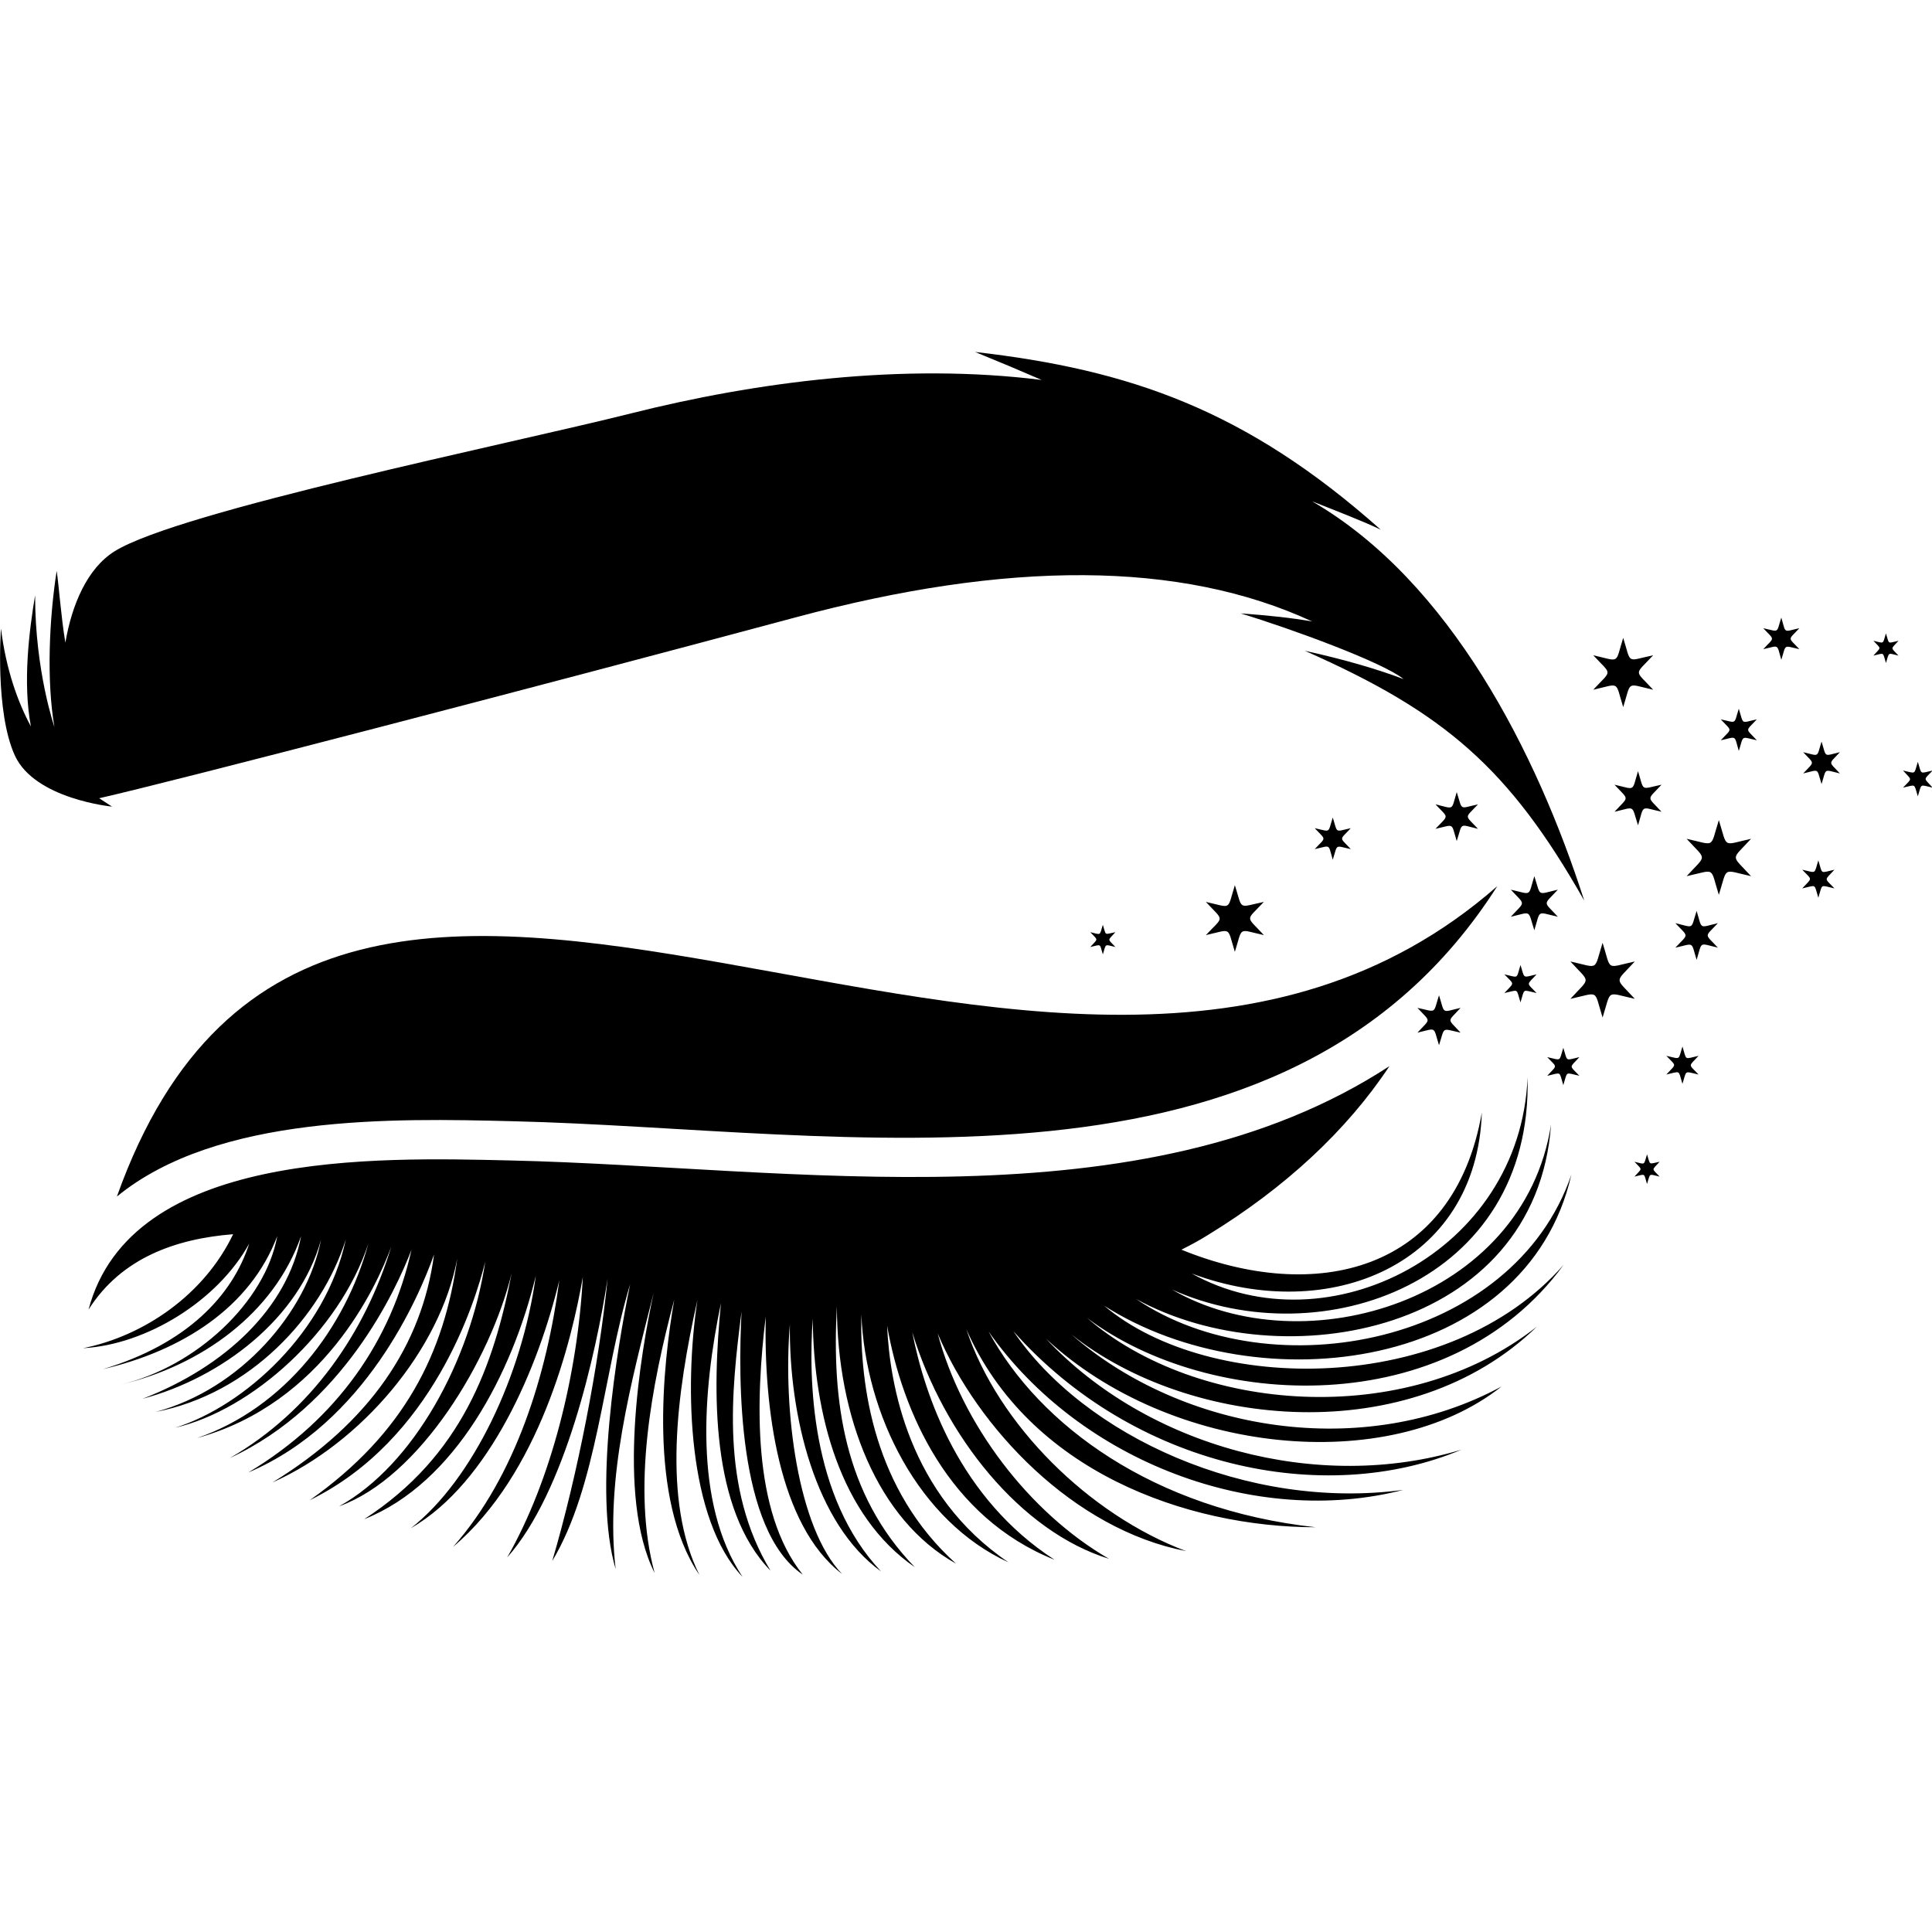 <?xml version="1.0" encoding="utf-8"?>
<!-- Generator: Adobe Illustrator 29.1.0, SVG Export Plug-In . SVG Version: 9.03 Build 55587)  -->
<svg version="1.0" id="Layer_1" xmlns="http://www.w3.org/2000/svg" xmlns:xlink="http://www.w3.org/1999/xlink" x="0px" y="0px"
	 viewBox="0 0 60 60" style="enable-background:new 0 0 60 60;" xml:space="preserve">
<style type="text/css">
	.st0{fill-rule:evenodd;clip-rule:evenodd;}
</style>
<g>
	<path class="st0" d="M3.63,37.16c6.64-18.63,29.07,2.47,42.87-9.64c-6.56,10.31-20.32,7.54-30.6,7.3
		C12.26,34.73,6.75,34.6,3.63,37.16L3.63,37.16z"/>
	<path class="st0" d="M2.75,40.67c1.31-4.95,8.9-4.73,13.13-4.63c8.68,0.2,19.58,2.09,27.27-2.93c-1.33,2.01-3.26,3.79-5.63,5.24
		c-0.27,0.17-0.55,0.32-0.83,0.46c4.15,1.69,8.46,0.72,9.33-4.26c-0.16,4.74-4.74,6.6-9.01,5c4.23,2.36,10.21-0.66,10.43-6.09
		c0.16,6.37-6.39,8.67-11.04,6.59c4.11,2.38,10.92,0.34,11.77-5.13c-0.47,6.49-8.35,7.92-12.89,5.42
		c4.21,2.85,11.72,1.42,13.52-3.86c-1.39,6.1-9.71,7.13-14.51,4.07c3.29,2.78,10.71,2.8,14.27-1.27c-3.57,4.89-11,4.51-14.8,1.65
		c3.4,2.94,9.88,3.49,13.97,0.27c-3.94,3.83-10.78,3.17-14.46,0.24c3.47,3.03,9.07,3.94,13.36,1.62
		c-3.52,2.79-10.28,2.12-14.15-1.49c3.15,3.37,8.47,4.8,12.91,3.45c-4.29,1.81-10.19,0.53-13.92-3.68
		c2.21,3.26,7.27,5.58,12.11,4.93c-4.56,1.18-10.02-0.85-12.88-4.92c1.58,2.92,5.13,5.53,10.16,6.08c-4.01,0-8.92-1.75-10.85-6.15
		c0.99,2.98,3.82,5.76,6.82,6.89c-3.48-0.67-6.47-3.81-7.71-6.76c0.75,2.81,2.83,5.56,5.32,7c-2.73-0.84-5.12-3.8-6.11-7.04
		c0.39,1.99,1.47,5.16,4.42,7.07c-3.29-1.31-4.73-4.59-5.2-7.27c0.08,1.83,0.67,5.25,3.77,7.35c-2.78-1.27-4.44-4.57-4.57-7.7
		c-0.05,2.25,0.4,5.45,2.94,7.74c-2.44-1.36-3.69-4.56-3.7-7.99c-0.16,2.93,0.22,5.83,2.42,8.1c-2.32-1.6-3.14-4.75-3.17-7.72
		c-0.13,1.87-0.07,5.53,2.12,7.85c-2.03-1.46-2.86-4.81-2.83-7.67c-0.22,2.69,0.25,6.33,1.62,7.75c-1.98-1.52-2.43-5.18-2.37-7.99
		c-0.31,2.56-0.43,6.05,1.15,8.01c-2.03-1.37-2.01-6.06-1.9-8.17c-0.32,2.48-0.65,5.49,0.9,8.05c-1.86-1.91-1.81-5.57-1.54-8.31
		c-0.56,2.68-0.86,6.2,0.67,8.5c-1.69-1.77-1.82-5.84-1.4-8.6c-0.65,2.89-1.09,6.22,0.06,8.54c-1.6-2.35-1.13-6.54-0.78-8.55
		c-0.71,2.66-1.32,5.88-0.61,8.49c-1.2-2.38-0.43-6.85-0.03-8.7c-0.7,2.78-1.51,5.77-1.18,8.58c-0.71-2.38,0.04-6.84,0.45-8.85
		c-0.85,2.82-1.02,6.26-2.42,8.6c0.79-2.68,1.45-6.1,1.72-8.77c-0.36,2.33-1.31,6.62-3.12,8.66c1.37-2.39,2.19-5.7,2.35-8.71
		c-0.34,1.97-1.35,6.12-4.03,8.38c1.95-2.2,2.92-5.38,3.3-8.28c-0.64,2.67-2.15,6.28-4.61,7.7c1.92-1.5,3.46-4.75,3.88-7.84
		c-0.73,3.03-2.5,6.44-5.33,7.56c3.03-1.96,4.03-4.79,4.58-7.64c-0.66,2.7-2.85,6.34-5.36,7.24c2.33-1.29,4.08-4.54,4.54-7.6
		c-0.31,1.26-1.63,5.54-5.45,7.41c2.95-2.08,4.18-4.59,4.58-7.5c-0.54,2.85-2.98,5.72-5.74,6.95c3.03-1.86,4.65-4.28,5.02-7.08
		c-0.47,1.32-2.13,5.23-5.77,6.77c2.79-1.67,4.45-4.13,5.07-6.92c-0.49,1.28-2.14,4.85-5.64,6.47c2.53-1.46,4.2-3.9,5.01-6.56
		c-0.46,1.25-2.11,4.86-6.03,5.94c2.73-0.94,4.61-3.43,5.32-6.04c-0.9,2.74-3.62,5.17-6,5.72c2.16-0.68,4.69-2.98,5.3-5.85
		c-0.75,2.4-2.99,4.8-5.91,5.36c2.65-0.71,4.7-3.1,5.14-5.35c-0.67,2.44-3.09,4.29-5.54,4.94c2.58-1,4.5-2.83,4.92-5.05
		c-0.84,2.4-3.1,4.02-5.6,4.61c2.33-0.55,4.49-2.56,4.86-4.61c-0.84,2.22-2.96,3.56-5.41,4.13c2.6-0.78,4.02-2.28,4.54-3.9
		c-0.98,1.78-3.19,3.14-5.16,3.25c1.89-0.38,3.76-1.66,4.66-3.54C5.47,38.47,3.77,39.06,2.75,40.67L2.75,40.67z M1.09,18.49
		c-0.18,1.07-0.39,2.7-0.13,4.07c-0.4-0.74-0.77-1.75-0.93-3.04c0,0-0.19,2.58,0.43,3.94c0.62,1.36,3.02,1.59,3.02,1.59l-0.4-0.26
		c2.26-0.51,13.63-3.47,21.64-5.62c6.56-1.76,11.92-1.77,16.03,0.13c-0.63-0.11-1.36-0.19-2.22-0.25c1.58,0.48,4.42,1.52,5.06,2.04
		c-0.79-0.3-1.8-0.6-3.07-0.88c4.35,1.92,6.35,3.65,8.68,7.76c-1.47-4.58-4.16-9.91-8.45-12.4c0.58,0.23,1.62,0.63,2.13,0.88
		c-4.19-3.73-7.81-4.97-12.6-5.52c0.76,0.31,1.45,0.6,2.07,0.87c-4.3-0.54-8.87,0.06-12.76,1.04c-3.78,0.95-14.02,3.03-16.03,4.28
		c-0.85,0.53-1.33,1.66-1.53,2.84c-0.14-0.85-0.2-1.77-0.27-2.23c-0.23,1.47-0.32,3.39-0.07,4.85C1.69,22.57,1.09,20.85,1.09,18.49
		L1.09,18.49z"/>
	<path class="st0" d="M45.24,24.6c-0.18,0.59-0.06,0.52-0.66,0.38c0.42,0.45,0.42,0.31,0,0.76c0.6-0.13,0.48-0.21,0.66,0.38
		c0.19-0.59,0.06-0.52,0.66-0.38c-0.42-0.45-0.42-0.31,0-0.76C45.3,25.11,45.43,25.19,45.24,24.6z"/>
	<path class="st0" d="M54,22.01c-0.16,0.5-0.05,0.44-0.56,0.33c0.36,0.39,0.36,0.26,0,0.65c0.51-0.11,0.41-0.18,0.56,0.33
		c0.16-0.5,0.05-0.44,0.56-0.33c-0.36-0.39-0.36-0.26,0-0.65C54.05,22.45,54.16,22.52,54,22.01z"/>
	<path class="st0" d="M41.39,25.39c-0.16,0.5-0.05,0.44-0.56,0.33c0.36,0.39,0.36,0.26,0,0.65c0.51-0.11,0.41-0.18,0.56,0.33
		c0.16-0.5,0.05-0.44,0.56-0.33c-0.36-0.39-0.36-0.26,0-0.65C41.44,25.83,41.55,25.89,41.39,25.39z"/>
	<path class="st0" d="M52.69,28.29c-0.19,0.59-0.06,0.52-0.66,0.38c0.42,0.45,0.42,0.31,0,0.76c0.6-0.13,0.48-0.21,0.66,0.38
		c0.18-0.59,0.06-0.52,0.66-0.38c-0.42-0.45-0.42-0.31,0-0.76C52.75,28.81,52.87,28.88,52.69,28.29z"/>
	<path class="st0" d="M49.77,29.28c-0.28,0.89-0.09,0.78-1,0.58c0.63,0.69,0.63,0.47,0,1.16c0.92-0.2,0.72-0.31,1,0.58
		c0.28-0.89,0.09-0.78,1-0.58c-0.63-0.69-0.63-0.47,0-1.16C49.85,30.06,50.05,30.17,49.77,29.28z"/>
	<path class="st0" d="M47.65,27.21c-0.2,0.65-0.06,0.57-0.73,0.42c0.46,0.5,0.46,0.34,0,0.84c0.66-0.15,0.52-0.23,0.73,0.42
		c0.2-0.65,0.06-0.57,0.73-0.42c-0.46-0.5-0.46-0.34,0-0.84C47.72,27.78,47.86,27.86,47.65,27.21z"/>
	<path class="st0" d="M47.22,29.97c-0.14,0.45-0.04,0.39-0.5,0.29c0.32,0.34,0.32,0.23,0,0.58c0.46-0.1,0.36-0.16,0.5,0.29
		c0.14-0.45,0.04-0.39,0.5-0.29c-0.32-0.34-0.32-0.23,0-0.58C47.27,30.36,47.36,30.41,47.22,29.97z"/>
	<path class="st0" d="M52.25,32.5c-0.14,0.44-0.04,0.39-0.5,0.29c0.32,0.34,0.32,0.23,0,0.58c0.46-0.1,0.36-0.16,0.5,0.29
		c0.14-0.44,0.04-0.39,0.5-0.29c-0.32-0.34-0.32-0.23,0-0.58C52.29,32.89,52.39,32.95,52.25,32.5z"/>
	<path class="st0" d="M56.57,23.03c-0.16,0.51-0.05,0.45-0.57,0.33c0.36,0.39,0.36,0.27,0,0.66c0.52-0.12,0.41-0.18,0.57,0.33
		c0.16-0.51,0.05-0.45,0.57-0.33c-0.36-0.39-0.36-0.27,0-0.66C56.62,23.48,56.73,23.54,56.57,23.03z"/>
	<path class="st0" d="M58.57,19.67c-0.11,0.35-0.04,0.31-0.39,0.23c0.25,0.27,0.25,0.18,0,0.46c0.36-0.08,0.28-0.12,0.39,0.23
		c0.11-0.35,0.04-0.31,0.39-0.23c-0.25-0.27-0.25-0.18,0-0.46C58.6,19.98,58.68,20.02,58.57,19.67z"/>
	<path class="st0" d="M53.38,25.47c-0.28,0.89-0.09,0.78-1,0.58c0.63,0.69,0.63,0.47,0,1.16c0.92-0.2,0.72-0.31,1,0.58
		c0.28-0.89,0.09-0.78,1-0.58c-0.63-0.69-0.63-0.47,0-1.16C53.47,26.25,53.66,26.36,53.38,25.47z"/>
	<path class="st0" d="M55.32,19.18c-0.16,0.5-0.05,0.44-0.56,0.33c0.36,0.39,0.36,0.26,0,0.65c0.51-0.11,0.41-0.18,0.56,0.33
		c0.16-0.5,0.05-0.44,0.56-0.33c-0.36-0.39-0.36-0.26,0-0.65C55.37,19.62,55.47,19.69,55.32,19.18z"/>
	<path class="st0" d="M38.35,27.49c-0.25,0.8-0.08,0.7-0.9,0.52c0.57,0.62,0.57,0.42,0,1.03c0.82-0.18,0.65-0.28,0.9,0.52
		c0.25-0.8,0.08-0.7,0.9-0.52c-0.57-0.62-0.57-0.42,0-1.03C38.43,28.18,38.6,28.28,38.35,27.49z"/>
	<path class="st0" d="M44.69,30.91c-0.19,0.59-0.06,0.52-0.67,0.39c0.42,0.46,0.42,0.31,0,0.77c0.61-0.14,0.48-0.21,0.67,0.39
		c0.19-0.59,0.06-0.52,0.67-0.39c-0.42-0.46-0.42-0.31,0-0.77C44.75,31.44,44.88,31.51,44.69,30.91z"/>
	<path class="st0" d="M48.55,32.54c-0.14,0.44-0.04,0.39-0.5,0.29c0.32,0.34,0.32,0.23,0,0.58c0.46-0.1,0.36-0.16,0.5,0.29
		c0.14-0.45,0.04-0.39,0.5-0.29c-0.32-0.34-0.32-0.23,0-0.58C48.6,32.93,48.69,32.99,48.55,32.54z"/>
	<path class="st0" d="M56.47,26.72c-0.14,0.44-0.04,0.39-0.5,0.29c0.32,0.34,0.32,0.23,0,0.58c0.46-0.1,0.36-0.16,0.5,0.29
		c0.14-0.45,0.04-0.39,0.5-0.29c-0.32-0.34-0.32-0.23,0-0.58C56.51,27.11,56.61,27.17,56.47,26.72z"/>
	<path class="st0" d="M50.87,23.95c-0.2,0.65-0.06,0.57-0.73,0.42c0.46,0.5,0.46,0.34,0,0.84c0.66-0.15,0.52-0.23,0.73,0.42
		c0.2-0.65,0.06-0.57,0.73-0.42c-0.46-0.5-0.46-0.34,0-0.84C50.93,24.51,51.07,24.59,50.87,23.95z"/>
	<path class="st0" d="M59.56,23.66c-0.13,0.41-0.04,0.36-0.46,0.27c0.29,0.32,0.29,0.22,0,0.53c0.42-0.09,0.33-0.14,0.46,0.27
		c0.13-0.41,0.04-0.36,0.46-0.27c-0.29-0.32-0.29-0.22,0-0.53C59.6,24.02,59.69,24.07,59.56,23.66z"/>
	<path class="st0" d="M50.41,19.81c-0.26,0.83-0.08,0.73-0.93,0.54c0.59,0.64,0.59,0.43,0,1.07c0.85-0.19,0.67-0.29,0.93,0.54
		c0.26-0.83,0.08-0.73,0.93-0.54c-0.59-0.64-0.59-0.43,0-1.07C50.49,20.53,50.67,20.64,50.41,19.81z"/>
	<path class="st0" d="M34.25,28.72c-0.11,0.35-0.04,0.31-0.39,0.23c0.25,0.27,0.25,0.18,0,0.46c0.36-0.08,0.28-0.12,0.39,0.23
		c0.11-0.35,0.04-0.31,0.39-0.23c-0.25-0.27-0.25-0.18,0-0.46C34.28,29.02,34.36,29.07,34.25,28.72z"/>
	<path class="st0" d="M51.15,35.85c-0.11,0.35-0.04,0.31-0.39,0.23c0.25,0.27,0.25,0.18,0,0.46c0.36-0.08,0.28-0.12,0.39,0.23
		c0.11-0.35,0.04-0.31,0.39-0.23c-0.25-0.27-0.25-0.18,0-0.46C51.19,36.15,51.26,36.2,51.15,35.85z"/>
</g>
</svg>
